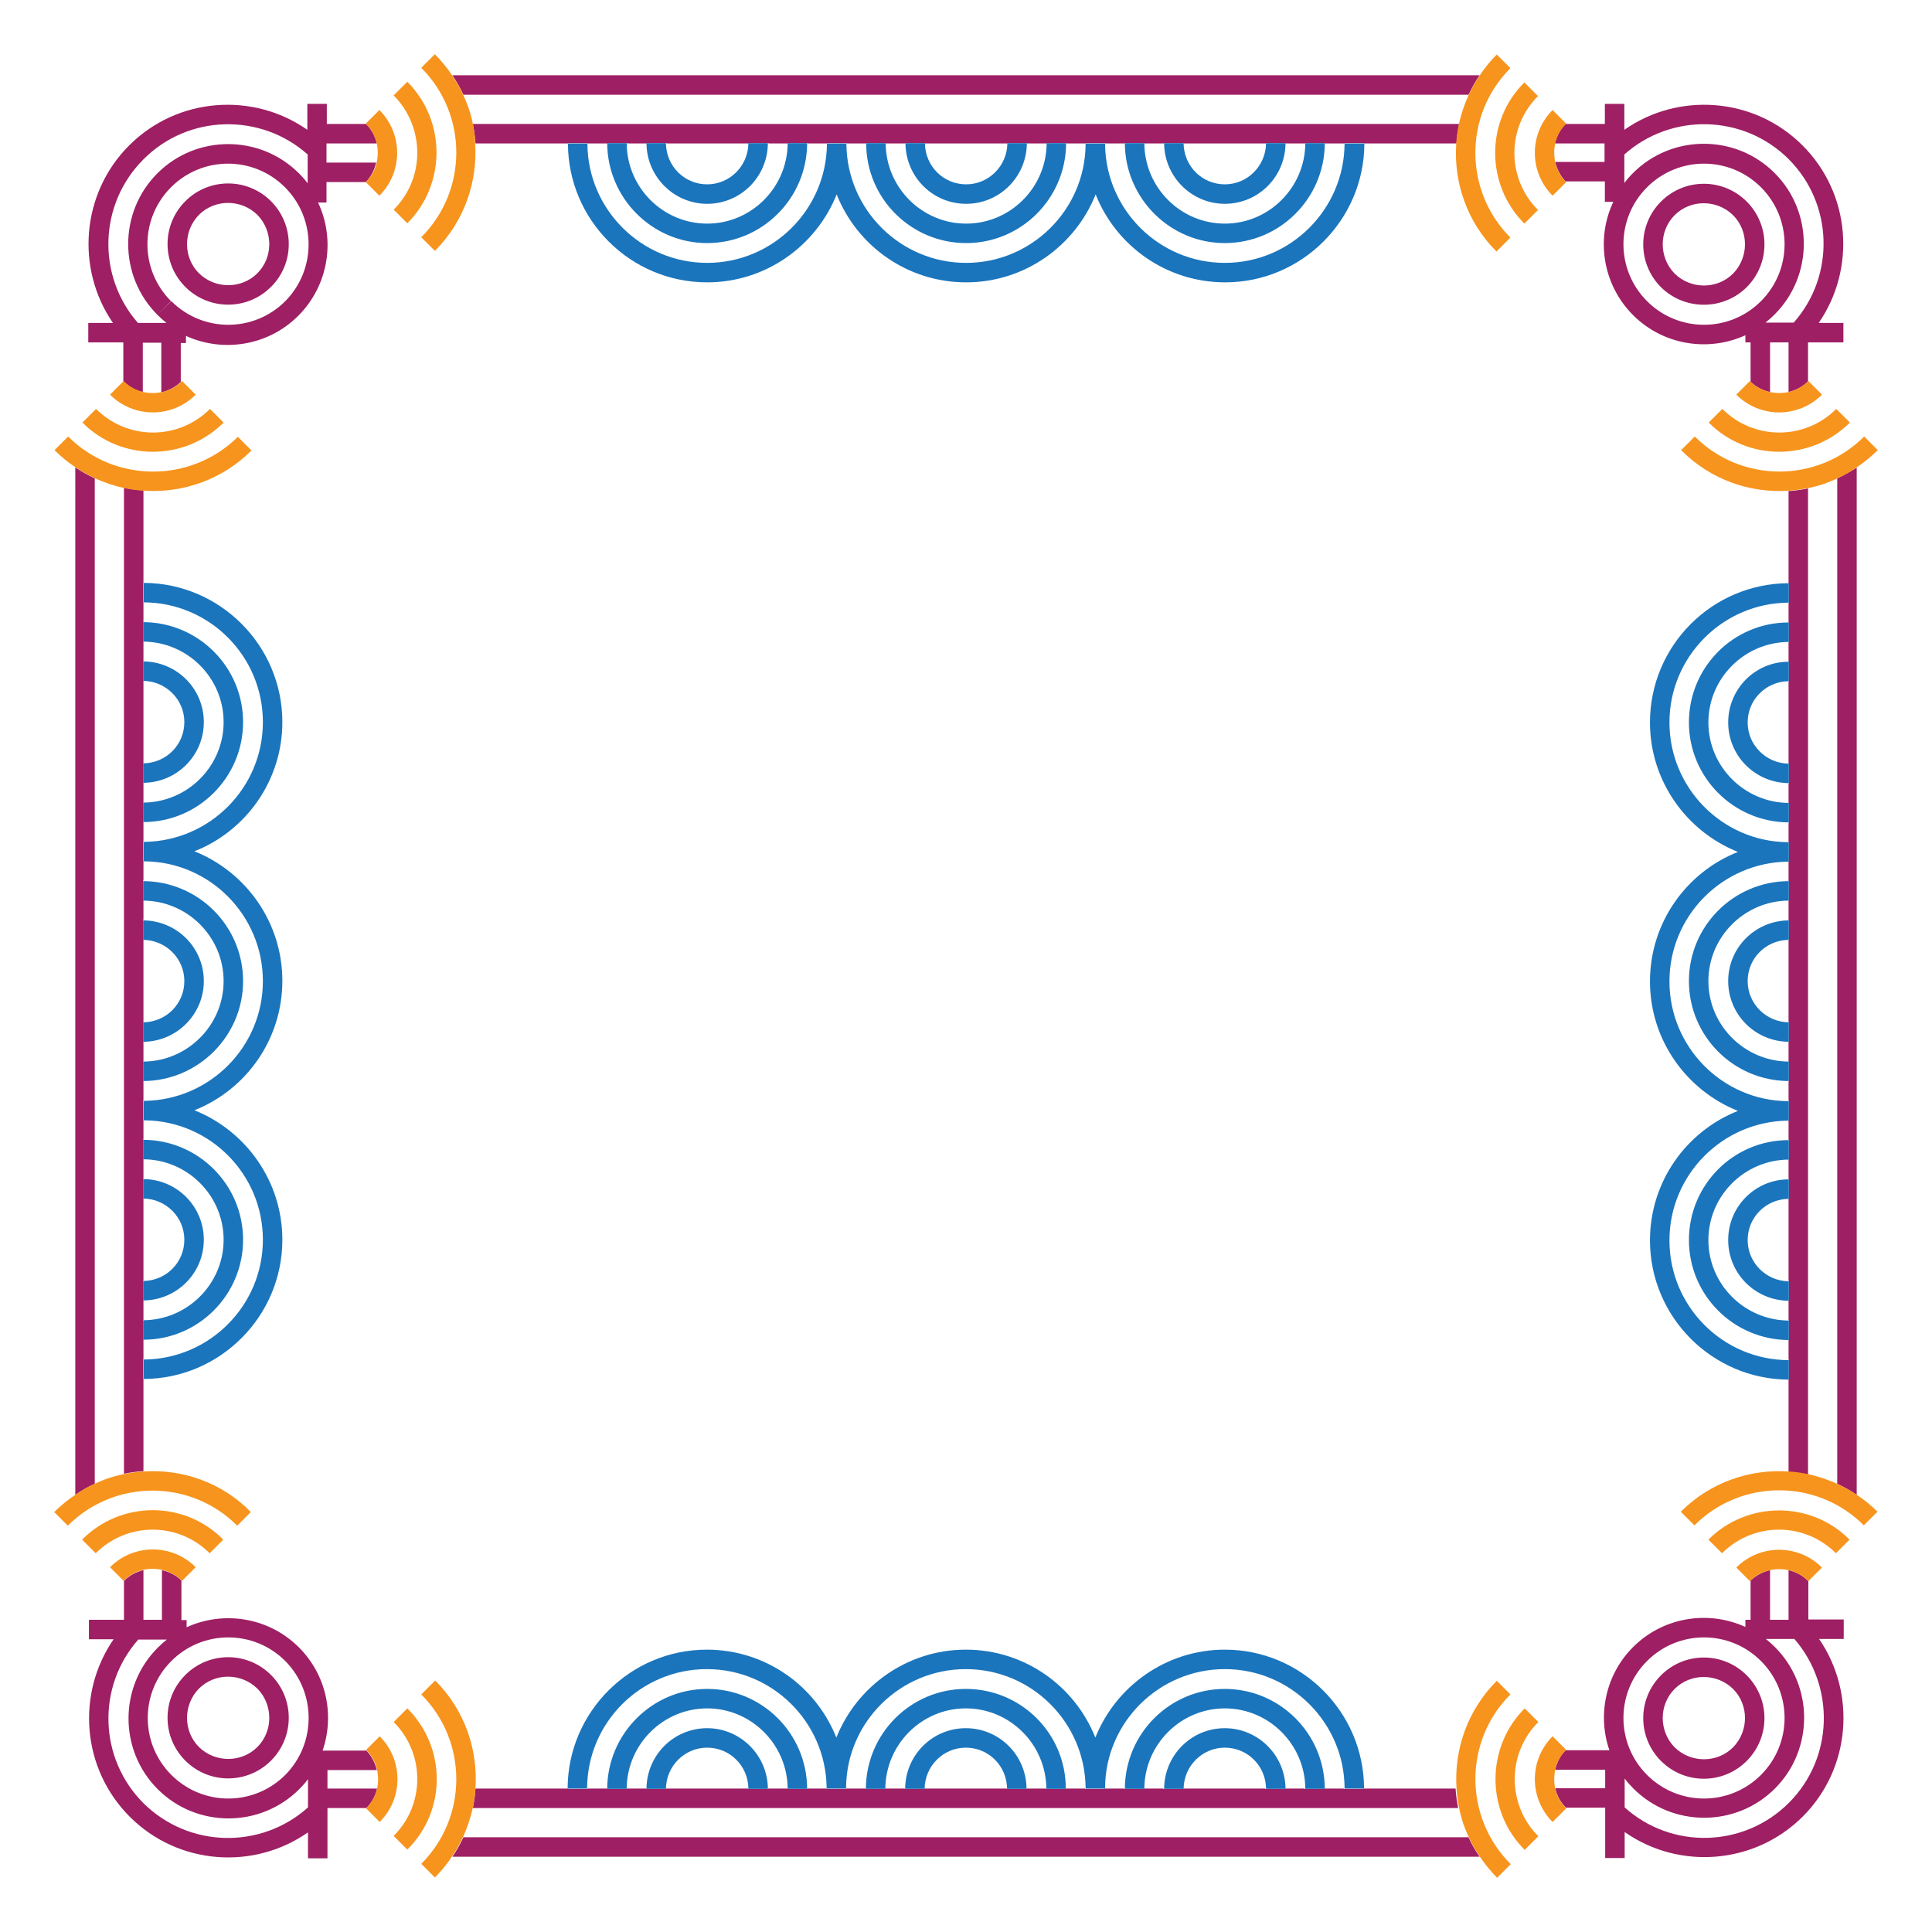 <svg id="Layer_1" xmlns="http://www.w3.org/2000/svg" viewBox="0 0 595.3 595.3"><style>.st0{fill:#9e1f63}.st1{fill:#f7941d}.st2{fill:#1b75bc}</style><path class="st0" d="M100.8 44.2h15.3c-.5-2.2-1.6-4.3-3.3-6h-12.1V32h-6v8c-16.7-11.7-40-10.1-54.9 4.8-14.8 14.8-16.5 38-5 54.7h-7.6v6H38v12c1.7 1.7 3.8 2.8 6 3.3v-15.2h5.7v15.3c2.2-.5 4.3-1.6 6-3.2v-12h1.6v-2.2c11.4 5.2 25.3 3.1 34.6-6.2 9.4-9.4 11.5-23.5 6.1-34.9h2.6v-6.3h12.1c1.7-1.7 2.7-3.8 3.2-6h-15.3v-5.9zM87.9 92.8c-9.7 9.7-25.4 9.7-35.1 0L48.5 97c.9.9 1.8 1.7 2.8 2.5h-8.8C29.8 85 30.4 62.9 44.2 49.1 58 35.2 80.3 34.7 94.8 47.6v8.9c-.8-1.1-1.7-2.1-2.7-3.1-12-12-31.6-12-43.6 0s-12 31.6 0 43.6l4.2-4.2c-9.7-9.7-9.7-25.4 0-35.1 9.7-9.7 25.4-9.7 35.1 0 9.7 9.7 9.7 25.4.1 35.1zm-43.8 86.8v6h.1v6.1h-.1v6h.1v6.1h-.1v6h.1v25.4h-.1v6h.1v6.1h-.1v6h.1v6h-.1v6h.1v6h-.1v6h.1v6.1h-.1v6h.1V315h-.1v6h.1v6.1h-.1v6h.1v6h-.1v6h.1v6h-.1v6h.1v6.1h-.1v6h.1v25.4h-.1v6h.1v6.1h-.1v6h.1v6.1h-.1v6h.1v28.5c-2 .1-4 .4-6 .8V150.3c2 .4 4 .7 6 .8v28.5h-.1zm513 307.5c-1.7-1.7-3.8-2.8-6-3.3v15.3h-5.7v-15.3c-2.2.5-4.3 1.6-6 3.2v12.1h-1.6v2.2c-11.4-5.2-25.3-3.1-34.6 6.2-8.6 8.6-11 21.1-7.3 31.8h-13.5c-1.7 1.7-2.7 3.8-3.2 6h15.4v5.7h-15.4c.5 2.2 1.6 4.3 3.3 6h12.1v15.5h6v-8c16.7 11.7 40 10.1 54.9-4.8 14.8-14.8 16.5-38 5-54.7h7.6v-6h-10.9v-11.9zm-49.6 24.7c9.7-9.7 25.4-9.7 35.1 0 9.7 9.7 9.7 25.4 0 35.1-9.7 9.7-25.4 9.7-35.1 0-9.7-9.7-9.7-25.4 0-35.1zm43.7 43.7c-13.9 13.9-36.2 14.4-50.6 1.4V548c.8 1.1 1.7 2.1 2.7 3.1 12 12 31.6 12 43.6 0s12-31.6 0-43.6c-.9-.9-1.8-1.7-2.8-2.5h8.8c12.6 14.6 12.1 36.7-1.7 50.5zm-72-505.6c.5 2.2 1.6 4.3 3.2 6h12.1v6.3h2.6c-5.4 11.4-3.3 25.5 6.1 34.9 9.3 9.3 23.2 11.4 34.6 6.2v2.2h1.6v12.1c1.7 1.7 3.8 2.7 6 3.2v-15.3h5.7v15.3c2.2-.5 4.3-1.6 6-3.3v-12H568v-6h-7.6c11.5-16.7 9.9-39.8-5-54.7-14.9-14.9-38.2-16.5-54.9-4.8v-8h-6v6.2h-12.1c-1.7 1.7-2.8 3.8-3.3 6h15.3v5.7h-15.2zm21.3-2.3c14.5-12.9 36.7-12.4 50.6 1.4 13.8 13.8 14.4 35.9 1.6 50.4H544c1-.8 1.9-1.6 2.8-2.5 12-12 12-31.6 0-43.6s-31.6-12-43.6 0c-1 1-1.9 2-2.7 3.1v-8.8zm7 10.1c9.7-9.7 25.4-9.7 35.1 0 9.7 9.7 9.7 25.4 0 35.1-9.7 9.7-25.4 9.7-35.1 0-9.7-9.7-9.7-25.4 0-35.1zm30.7 30.8c7.3-7.3 7.3-19.1 0-26.4-7.3-7.3-19.1-7.3-26.4 0-7.3 7.3-7.3 19.1 0 26.4 7.3 7.2 19.1 7.2 26.4 0zM516 66.3c4.9-4.9 13-4.9 18 0 4.9 4.9 4.9 13 0 18-4.9 4.9-13 4.9-18 0-4.9-5-4.9-13.1 0-18zM57.1 516.1c-7.3 7.3-7.3 19.1 0 26.4 7.3 7.3 19.1 7.3 26.4 0 7.3-7.3 7.3-19.1 0-26.4-7.3-7.3-19.1-7.3-26.4 0zm22.2 22.2c-4.9 4.9-13 4.9-18 0-4.9-4.9-4.9-13 0-18 4.9-4.9 13-4.9 18 0 4.9 5 4.9 13.1 0 18zM83.5 62c-7.3-7.3-19.1-7.3-26.4 0-7.3 7.3-7.3 19.1 0 26.4 7.3 7.3 19.1 7.3 26.4 0 7.3-7.2 7.3-19.1 0-26.4zm-4.2 22.2c-4.9 4.9-13 4.9-18 0-4.9-4.9-4.9-13 0-18 4.9-4.9 13-4.9 18 0l2.1-2.1-2.1 2.1c4.9 5 4.9 13.1 0 18zm492.8 59.9v316.5c-1.9-1.3-3.9-2.4-6-3.4V147.4c2-.9 4-2.1 6-3.3zM139.4 23.2h316.5c-1.3 1.9-2.4 3.9-3.4 6H142.8c-1-2.1-2.1-4.1-3.4-6zm-110.2 434c-2.1.9-4.1 2.1-6 3.4V144c1.9 1.3 3.9 2.4 6 3.4v309.8zm423.3 108.9c.9 2.1 2.1 4.1 3.4 6H139.4c1.3-1.9 2.4-3.9 3.4-6h309.7zm-306.8-9c.4-2 .7-4 .8-6H175v.1h6v-.1h6.1v.1h6v-.1h6.1v.1h6v-.1h25.4v.1h6v-.1h6.1v.1h6v-.1h6v.1h6v-.1h6v.1h6v-.1h6.1v.1h6v-.1h25.4v.1h6v-.1h6.1v.1h6v-.1h6v.1h6v-.1h6v.1h6v-.1h6.1v.1h6v-.1h25.4v.1h6v-.1h6.1v.1h6v-.1h6.1v.1h6v-.1h28.5c.1 2 .4 4 .8 6H145.7zM420.3 44.2v-.1h-6v.1h-6.1v-.1h-6v.1h-6.1v-.1h-6v.1h-25.4v-.1h-6v.1h-6.1v-.1h-6v.1h-6v-.1h-6v.1h-6v-.1h-6v.1h-6.1v-.1h-6v.1H285v-.1h-6v.1h-6.1v-.1h-6v.1h-6v-.1h-6v.1h-6v-.1h-6v.1h-6.1v-.1h-6v.1h-25.4v-.1h-6v.1h-6.1v-.1h-6v.1H181v-.1h-6v.1h-28.5c-.1-2-.4-4-.8-6h303.9c-.4 2-.7 4-.8 6h-28.5zm117.9 498.4c7.3-7.3 7.3-19.1 0-26.4-7.3-7.3-19.1-7.3-26.4 0-7.3 7.3-7.3 19.1 0 26.4 7.3 7.3 19.1 7.3 26.4 0zM516 520.4c4.9-4.9 13-4.9 18 0 4.9 4.9 4.9 13 0 18-4.9 4.9-13 4.9-18 0-4.9-5-4.9-13.1 0-18zm35.2-95.5v-6h-.1v-6.1h.1v-6h-.1v-6.1h.1v-6h-.1v-25.4h.1v-6h-.1v-6.1h.1v-6h-.1v-6h.1v-6h-.1v-6h.1v-6h-.1V321h.1v-6h-.1v-25.4h.1v-6h-.1v-6.1h.1v-6h-.1v-6h.1v-6h-.1v-6h.1v-6h-.1v-6.1h.1v-6h-.1V210h.1v-6h-.1v-6.1h.1v-6h-.1v-6.1h.1v-6h-.1v-28.5c2-.1 4-.4 6-.8v303.9c-2-.4-4-.7-6-.8v-28.5c0-.2.1-.2.1-.2zM116.1 545.4c-.5-2.2-1.6-4.3-3.2-6H99.4c3.7-10.8 1.3-23.2-7.3-31.8-9.3-9.3-23.2-11.4-34.6-6.2v-2.2h-1.6V487c-1.7-1.7-3.8-2.7-6-3.2v15.3h-5.7v-15.3c-2.2.5-4.3 1.6-6 3.3v12H27.4v6H35c-11.5 16.7-9.9 39.8 5 54.7 14.9 14.9 38.2 16.5 54.9 4.8v8h6v-15.5h12c1.7-1.7 2.8-3.8 3.3-6h-15.3v-5.7h15.2zM94.8 557c-14.5 12.9-36.7 12.4-50.6-1.4-13.8-13.8-14.4-35.9-1.6-50.4h8.8c-1 .8-1.9 1.6-2.8 2.5-12 12-12 31.6 0 43.6s31.6 12 43.6 0c1-1 1.9-2 2.7-3.1v8.8zm-6.9-10.1c-9.7 9.7-25.4 9.7-35.1 0-9.7-9.7-9.7-25.4 0-35.1 9.7-9.7 25.4-9.7 35.1 0 9.6 9.7 9.6 25.4 0 35.1z"/><path class="st1" d="M535 121.6l4.2-4.2.2.2c1.7 1.7 3.8 2.7 6 3.2 1.9.4 3.8.4 5.7 0 2.2-.5 4.3-1.6 6-3.3l.1-.1 4.2 4.2c-7.3 7.3-19.1 7.3-26.4 0zM117 535l-4.2 4.2.2.2c1.7 1.7 2.7 3.8 3.2 6 .4 1.9.4 3.8 0 5.7-.5 2.2-1.6 4.3-3.3 6l-.1.1 4.2 4.2c7.3-7.3 7.3-19.1 0-26.4zM68.9 130.2l-4.2-4.2c-9.7 9.7-25.4 9.7-35.1 0l-4.2 4.2c11.9 12 31.5 12 43.5 0zm56.6 396.2l-4.2 4.2c9.7 9.7 9.7 25.4 0 35.1l4.2 4.2c12.1-11.9 12.1-31.5 0-43.5zm425.6-375.2c2-.1 4-.4 6-.8 3.1-.6 6.1-1.6 9-3 2.1-.9 4.1-2.1 6-3.4 2.3-1.5 4.4-3.3 6.5-5.3l-4.2-4.2c-14.4 14.4-37.8 14.4-52.2 0l-4.2 4.2c9 9.1 21.2 13.3 33.1 12.5zM21 134.5l-4.2 4.2c2 2 4.2 3.8 6.5 5.3 1.9 1.3 3.9 2.4 6 3.4 2.9 1.3 5.9 2.3 9 3 2 .4 4 .7 6 .8 11.9.8 24.1-3.3 33.2-12.4l-4.2-4.2c-14.5 14.3-37.9 14.3-52.3-.1zm23.2 318.9c-2 .1-4 .4-6 .8-3.1.6-6.1 1.6-9 3-2.1.9-4.1 2.1-6 3.4-2.3 1.5-4.4 3.3-6.5 5.3l4.2 4.2c14.4-14.4 37.8-14.4 52.2 0l4.2-4.2c-9-9.2-21.2-13.3-33.1-12.5zm-18.9 21l4.2 4.2c9.7-9.7 25.4-9.7 35.1 0l4.2-4.2c-11.9-12.1-31.5-12.1-43.5 0zm96-409.8l4.2 4.2c12-12 12-31.6 0-43.6l-4.2 4.2c9.7 9.8 9.7 25.6 0 35.2zm8.5 457.5c14.4 14.4 14.4 37.8 0 52.2l4.2 4.2c2-2 3.8-4.2 5.3-6.5 1.3-1.9 2.4-3.9 3.4-6 1.3-2.9 2.3-5.9 3-9 .4-2 .7-4 .8-6 .8-11.9-3.3-24.1-12.4-33.2l-4.3 4.3zM465.4 73.2C451 58.8 451 35.4 465.4 21l-4.2-4.2c-2 2-3.8 4.2-5.3 6.5-1.3 1.9-2.4 3.9-3.4 6-1.3 2.9-2.3 5.9-3 9-.4 2-.7 4-.8 6-.8 11.9 3.3 24.1 12.4 33.2l4.3-4.3zm8.6 457.4l-4.2-4.2c-12 12-12 31.6 0 43.6l4.2-4.2c-9.7-9.7-9.7-25.5 0-35.2zm-8.6-8.5l-4.2-4.2c-9.1 9.1-13.2 21.3-12.4 33.2.1 2 .4 4 .8 6 .6 3.1 1.6 6.1 3 9 .9 2.1 2.1 4.1 3.4 6 1.5 2.3 3.3 4.4 5.3 6.5l4.2-4.2c-14.5-14.5-14.5-37.9-.1-52.3zM535 483l4.2 4.2.2-.2c1.7-1.7 3.8-2.7 6-3.2 1.9-.4 3.8-.4 5.7 0 2.2.5 4.3 1.6 6 3.3l.1.1 4.2-4.2c-7.3-7.3-19.1-7.3-26.4 0zm35-352.8l-4.2-4.2c-9.7 9.7-25.4 9.7-35.1 0l-4.2 4.2c11.9 12 31.5 12 43.5 0zm-43.6 344.2l4.2 4.2c9.7-9.7 25.4-9.7 35.1 0l4.2-4.2c-11.9-12-31.5-12-43.5 0zM60.3 121.6l-4.2-4.2-.2.2c-1.7 1.7-3.8 2.7-6 3.2-1.9.4-3.8.4-5.7 0-2.2-.5-4.3-1.6-6-3.3l-.1-.1-4.2 4.2c7.3 7.3 19.1 7.3 26.4 0zM33.9 482.9l4.2 4.2.1-.1c1.7-1.7 3.8-2.8 6-3.3 1.9-.4 3.8-.4 5.7 0 2.2.5 4.3 1.6 6 3.2l.2.2 4.2-4.2c-7.3-7.3-19.1-7.3-26.4 0zm435.8-414l4.2-4.2c-9.7-9.7-9.7-25.4 0-35.1l-4.2-4.2c-12 11.9-12 31.5 0 43.5zm-324-30.7c-.6-3.1-1.6-6.1-3-9-.9-2.1-2.1-4.1-3.4-6-1.5-2.3-3.3-4.4-5.3-6.5l-4.2 4.2c14.4 14.4 14.4 37.8 0 52.2l4.2 4.2c9.1-9.1 13.2-21.3 12.4-33.2 0-1.9-.3-3.9-.7-5.9zm336.8 0l.1-.1-4.2-4.2c-7.3 7.3-7.3 19.1 0 26.4l4.2-4.2-.2-.2c-1.7-1.7-2.7-3.8-3.2-6-.4-1.9-.4-3.8 0-5.7.5-2.2 1.6-4.3 3.3-6zM112.9 55.9l-.2.2 4.2 4.2c7.3-7.3 7.3-19.1 0-26.4l-4.2 4.2.1.1c1.7 1.7 2.8 3.8 3.3 6 .4 1.9.4 3.8 0 5.7-.4 2.2-1.5 4.2-3.2 6zm453.2 401.3c-2.9-1.3-5.9-2.3-9-3-2-.4-4-.7-6-.8-11.9-.8-24.1 3.3-33.2 12.4l4.2 4.2c14.4-14.4 37.8-14.4 52.2 0l4.2-4.2c-2-2-4.2-3.8-6.5-5.3-1.9-1.2-3.9-2.4-5.9-3.3zm-83.7 82.2l.2-.2-4.2-4.2c-7.3 7.3-7.3 19.1 0 26.4l4.2-4.2-.1-.1c-1.7-1.7-2.8-3.8-3.3-6-.4-1.9-.4-3.8 0-5.7.4-2.2 1.5-4.3 3.2-6z"/><path class="st2" d="M248.7 551.1v.1h-6v-.1c-.1-13.6-11.2-24.7-24.8-24.7-13.6 0-24.7 11.1-24.8 24.7v.1h-6v-.1c.1-16.9 13.9-30.7 30.8-30.7s30.7 13.7 30.8 30.7zm-30.8-18.6c-10.3 0-18.6 8.3-18.7 18.6v.1h6v-.1c.1-6.9 5.7-12.6 12.7-12.6 7 0 12.6 5.6 12.7 12.6v.1h6v-.1c-.1-10.3-8.5-18.6-18.7-18.6zm79.7 0c-10.3 0-18.6 8.3-18.7 18.6v.1h6v-.1c.1-6.9 5.7-12.6 12.7-12.6s12.6 5.6 12.7 12.6v.1h6v-.1c-.1-10.3-8.4-18.6-18.7-18.6zm79.8-24.2c-18.1 0-33.6 11.3-39.9 27.1-6.3-15.9-21.8-27.1-39.9-27.1s-33.6 11.3-39.9 27.1c-6.3-15.9-21.8-27.1-39.9-27.1-23.6 0-42.8 19.2-42.9 42.7v.1h6v-.1c.1-20.3 16.6-36.7 36.9-36.7 20.2 0 36.6 16.3 36.9 36.4v.4h6v-.4c.2-20.1 16.7-36.4 36.9-36.4s36.6 16.3 36.9 36.4v.4h6v-.4c.2-20.1 16.7-36.4 36.9-36.4 20.3 0 36.8 16.5 36.9 36.7v.1h6v-.1c-.1-23.5-19.3-42.7-42.9-42.7zm-79.8 12.1c-16.9 0-30.7 13.7-30.8 30.7v.1h6v-.1c.1-13.6 11.2-24.7 24.8-24.7 13.6 0 24.7 11.1 24.8 24.7v.1h6v-.1c0-17-13.8-30.7-30.8-30.7zm79.8 0c-16.9 0-30.7 13.7-30.8 30.7v.1h6v-.1c.1-13.6 11.2-24.7 24.8-24.7 13.6 0 24.7 11.1 24.8 24.7v.1h6v-.1c-.1-17-13.9-30.7-30.8-30.7zm0-457.6c10.3 0 18.6-8.3 18.7-18.6v-.1h-6v.1c-.1 6.9-5.7 12.6-12.7 12.6-7 0-12.6-5.6-12.7-12.6v-.1h-6v.1c.1 10.3 8.5 18.6 18.7 18.6zm-79.7 0c10.3 0 18.6-8.3 18.7-18.6v-.1h-6v.1c-.1 6.9-5.7 12.6-12.7 12.6-7 0-12.6-5.6-12.7-12.6v-.1h-6v.1c.1 10.3 8.4 18.6 18.7 18.6zm79.7 12.1c16.9 0 30.7-13.7 30.8-30.7v-.1h-6v.1c-.1 13.6-11.2 24.7-24.8 24.7-13.6 0-24.7-11.1-24.8-24.7v-.1h-6v.1c.1 16.9 13.9 30.7 30.8 30.7zm-79.7 0c16.9 0 30.7-13.7 30.8-30.7v-.1h-6v.1c-.1 13.6-11.2 24.7-24.8 24.7-13.6 0-24.7-11.1-24.8-24.7v-.1h-6v.1c0 16.9 13.8 30.7 30.8 30.7zm-79.8 0c16.9 0 30.7-13.7 30.8-30.7v-.1h-6v.1c-.1 13.6-11.2 24.7-24.8 24.7-13.6 0-24.7-11.1-24.8-24.7v-.1h-6v.1c.1 16.9 13.9 30.7 30.8 30.7zm0-12.1c10.3 0 18.6-8.3 18.7-18.6v-.1h-6v.1c-.1 6.9-5.7 12.6-12.7 12.6-7 0-12.6-5.6-12.7-12.6v-.1h-6v.1c.1 10.3 8.5 18.6 18.7 18.6zm159.5 469.7c-10.3 0-18.6 8.3-18.7 18.6v.1h6v-.1c.1-6.9 5.7-12.6 12.7-12.6s12.6 5.6 12.7 12.6v.1h6v-.1c-.1-10.3-8.5-18.6-18.7-18.6zm143-309.9c0 16.9 13.7 30.7 30.7 30.8h.1v-6h-.1c-13.6-.1-24.7-11.2-24.7-24.8 0-13.6 11.1-24.7 24.7-24.8h.1v-6h-.1c-17 0-30.7 13.8-30.7 30.8zM62.8 302.3c0-10.3-8.3-18.6-18.6-18.7h-.1v6h.1c6.9.1 12.6 5.7 12.6 12.7 0 7-5.6 12.6-12.6 12.7h-.1v6h.1c10.3-.1 18.6-8.5 18.6-18.7zm469.7-79.7c0 10.3 8.3 18.6 18.6 18.7h.1v-6h-.1c-6.9-.1-12.6-5.7-12.6-12.7 0-7 5.6-12.6 12.6-12.7h.1v-6h-.1c-10.3 0-18.6 8.4-18.6 18.7zm-457.6-.1c0-16.9-13.7-30.7-30.7-30.8h-.1v6h.1c13.6.1 24.7 11.2 24.7 24.8 0 13.6-11.1 24.7-24.7 24.8h-.1v6h.1c16.9 0 30.7-13.8 30.7-30.8zm457.6 79.8c0 10.3 8.3 18.6 18.6 18.7h.1v-6h-.1c-6.9-.1-12.6-5.7-12.6-12.7 0-7 5.6-12.6 12.6-12.7h.1v-6h-.1c-10.3.1-18.6 8.4-18.6 18.7zM62.8 222.5c0-10.3-8.3-18.6-18.6-18.7h-.1v6h.1c6.9.1 12.6 5.7 12.6 12.7 0 7-5.6 12.6-12.6 12.7h-.1v6h.1c10.3-.1 18.6-8.4 18.6-18.7zm457.6 79.8c0 16.9 13.7 30.7 30.7 30.8h.1v-6h-.1c-13.6-.1-24.7-11.2-24.7-24.8 0-13.6 11.1-24.7 24.7-24.8h.1v-6h-.1c-17 .1-30.7 13.9-30.7 30.8zM74.9 382c0-16.9-13.7-30.7-30.7-30.8h-.1v6h.1c13.6.1 24.7 11.2 24.7 24.8 0 13.6-11.1 24.7-24.7 24.8h-.1v6h.1c16.9 0 30.7-13.8 30.7-30.8zm-12.1 0c0-10.3-8.3-18.6-18.6-18.7h-.1v6h.1c6.9.1 12.6 5.7 12.6 12.7 0 7-5.6 12.6-12.6 12.7h-.1v6h.1c10.3-.1 18.6-8.4 18.6-18.7zM87 222.5c0-23.6-19.2-42.8-42.7-42.9h-.1v6h.1c20.3.1 36.7 16.6 36.7 36.9 0 20.2-16.3 36.6-36.4 36.9h-.4v6h.4c20.1.2 36.4 16.7 36.4 36.9s-16.3 36.6-36.4 36.9h-.4v6h.4c20.1.2 36.4 16.6 36.4 36.8 0 20.3-16.5 36.8-36.7 36.9h-.1v6h.1C67.8 424.8 87 405.6 87 382c0-18.1-11.3-33.6-27.1-39.9 15.9-6.3 27.1-21.8 27.1-39.9 0-18.1-11.3-33.6-27.1-39.9 15.8-6.2 27.1-21.7 27.1-39.8zm433.4 159.6c0 16.9 13.7 30.7 30.7 30.8h.1v-6h-.1c-13.6-.1-24.7-11.2-24.7-24.8 0-13.6 11.1-24.7 24.7-24.8h.1v-6h-.1c-17 0-30.7 13.8-30.7 30.8zM74.9 302.3c0-16.9-13.7-30.7-30.7-30.8h-.1v6h.1c13.6.1 24.7 11.2 24.7 24.8 0 13.6-11.1 24.7-24.7 24.8h-.1v6h.1c16.9-.1 30.7-13.9 30.7-30.8zm457.6 79.8c0 10.3 8.3 18.6 18.6 18.7h.1v-6h-.1c-6.9-.1-12.6-5.7-12.6-12.7 0-7 5.6-12.6 12.6-12.7h.1v-6h-.1c-10.3 0-18.6 8.4-18.6 18.7zM414.3 44.2c-.1 20.3-16.6 36.8-36.9 36.8-20.2 0-36.6-16.3-36.9-36.4v-.4h-6v.4c-.2 20.1-16.7 36.4-36.8 36.4-20.2 0-36.6-16.3-36.9-36.4v-.4h-6v.4c-.3 20.1-16.7 36.4-36.9 36.4-20.3 0-36.8-16.5-36.9-36.7v-.1h-6v.1c.1 23.6 19.3 42.7 42.9 42.7 18.1 0 33.6-11.3 39.9-27.1 6.3 15.9 21.8 27.1 39.9 27.1s33.6-11.3 39.9-27.1c6.3 15.9 21.8 27.1 39.9 27.1 23.6 0 42.8-19.2 42.9-42.7v-.1h-6c-.1-.1-.1 0-.1 0zm136.8 135.5c-23.6.1-42.7 19.3-42.7 42.9 0 18.1 11.3 33.6 27.1 39.9-15.9 6.3-27.1 21.8-27.1 39.9 0 18.1 11.3 33.6 27.1 39.9-15.9 6.3-27.1 21.8-27.1 39.9 0 23.6 19.2 42.8 42.7 42.9h.1v-6h-.1c-20.3-.1-36.7-16.6-36.7-36.9 0-20.2 16.3-36.6 36.4-36.9h.4v-6h-.4c-20.1-.2-36.4-16.7-36.4-36.9s16.3-36.6 36.4-36.9h.4v-6h-.4c-20.1-.2-36.4-16.7-36.4-36.9 0-20.3 16.5-36.8 36.7-36.9h.1v-6h-.1z"/></svg>